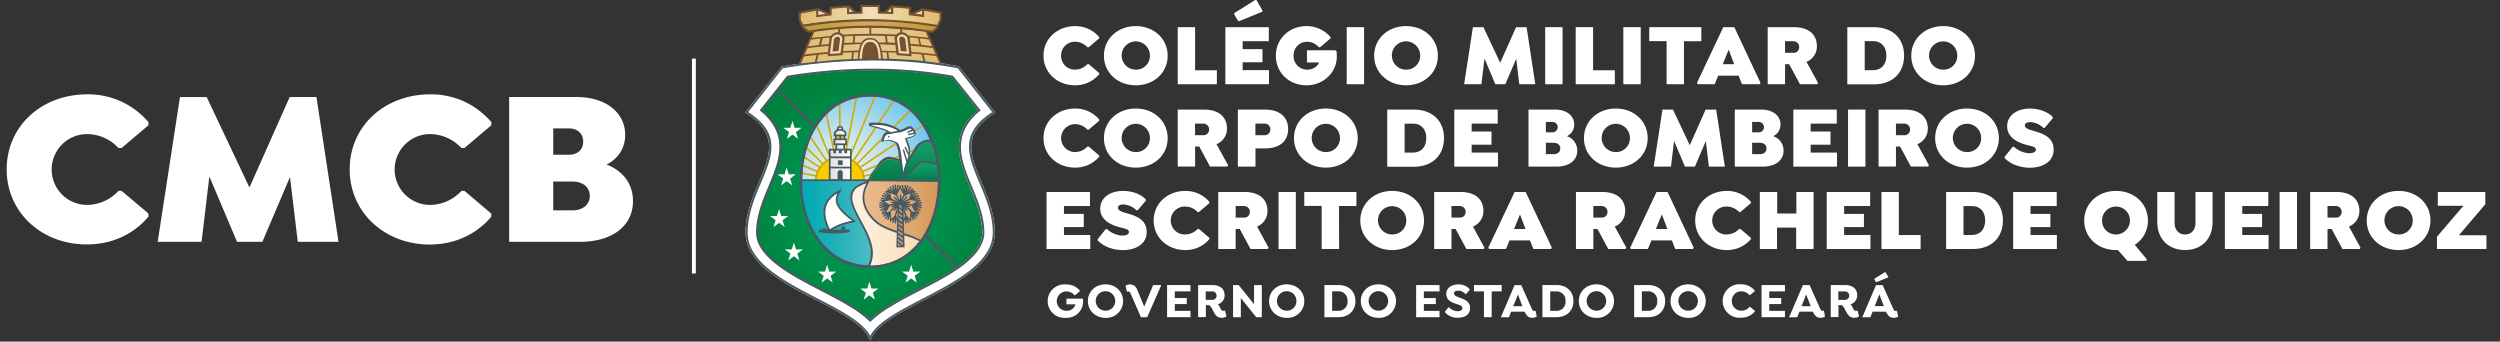 <svg id="Layer_1" data-name="Layer 1" xmlns="http://www.w3.org/2000/svg" xmlns:xlink="http://www.w3.org/1999/xlink" viewBox="0 0 1044.14 142.68"><rect x="0" y="0" width="1044.14" height="142.68" fill="#333333" stroke="none"/><defs><style>.cls-1,.cls-15,.cls-19,.cls-36,.cls-43{fill:none;}.cls-14,.cls-2{fill:#fff;}.cls-3{fill:#efddb8;}.cls-14,.cls-18,.cls-20,.cls-3,.cls-42{fill-rule:evenodd;}.cls-4{clip-path:url(#clip-path);}.cls-5{fill:url(#linear-gradient);}.cls-6{clip-path:url(#clip-path-2);}.cls-7{fill:url(#linear-gradient-2);}.cls-8{clip-path:url(#clip-path-3);}.cls-9{fill:url(#linear-gradient-3);}.cls-10{clip-path:url(#clip-path-4);}.cls-11{clip-path:url(#clip-path-5);}.cls-12{clip-path:url(#clip-path-6);}.cls-13{fill:url(#radial-gradient);}.cls-15{stroke:#fff;}.cls-15,.cls-19,.cls-36,.cls-43{stroke-miterlimit:2.61;stroke-width:0;}.cls-16{clip-path:url(#clip-path-7);}.cls-17{fill:url(#radial-gradient-2);}.cls-18{fill:#d0a80e;}.cls-19{stroke:#d0a80e;}.cls-20,.cls-35{fill:#fccc00;}.cls-21{clip-path:url(#clip-path-8);}.cls-22{clip-path:url(#clip-path-9);}.cls-23{fill:url(#linear-gradient-4);}.cls-24{clip-path:url(#clip-path-10);}.cls-25{clip-path:url(#clip-path-11);}.cls-26{fill:url(#linear-gradient-5);}.cls-27{clip-path:url(#clip-path-12);}.cls-28{clip-path:url(#clip-path-13);}.cls-29{fill:url(#linear-gradient-6);}.cls-30{clip-path:url(#clip-path-14);}.cls-31{clip-path:url(#clip-path-15);}.cls-32{fill:url(#linear-gradient-7);}.cls-33{clip-path:url(#clip-path-16);}.cls-34{fill:url(#linear-gradient-8);}.cls-36{stroke:#fccc00;}.cls-37{clip-path:url(#clip-path-18);}.cls-38{clip-path:url(#clip-path-19);}.cls-39{clip-path:url(#clip-path-20);}.cls-40{clip-path:url(#clip-path-21);}.cls-41{clip-path:url(#clip-path-22);}.cls-42{fill:#b49877;}.cls-43{stroke:#b49877;}.cls-44{fill:url(#linear-gradient-9);}.cls-45{fill:url(#linear-gradient-10);}.cls-46{fill:#775130;}.cls-47{fill:#495961;}</style><clipPath id="clip-path"><path class="cls-1" d="M392.42,5.11l-1.08-.22c-1.83-.36-3.72-.74-5.52-1a.41.41,0,0,0-.29.08.33.33,0,0,0-.13.26l-.06,1.43,0,.86c-1.49-.2-2.9-.35-4.39-.51l-1.19-.12V3.44a.36.36,0,0,0-.32-.36c-2.13-.2-4.31-.38-6.48-.51a.32.32,0,0,0-.27.09.37.37,0,0,0-.12.26V5.31c-1.88-.08-3.8-.13-5.74-.17V2.71a.36.36,0,0,0-.36-.36h-2.68l-3.79,0a.36.36,0,0,0-.35.36V5.16c-1.88,0-3.81.1-5.75.19V3a.36.36,0,0,0-.11-.26.33.33,0,0,0-.27-.09c-2.12.13-4.3.31-6.48.52a.36.36,0,0,0-.32.35V5.9c-2,.21-3.63.41-5.47.67V4.13a.34.34,0,0,0-.13-.27.39.39,0,0,0-.29-.09c-1.38.23-2.87.54-4.31.84l-2.44.5a.34.34,0,0,0-.29.34V8.1a.32.32,0,0,0,0,.16c.35.68.7,1.36,1.06,2a.37.37,0,0,0,.28.18.3.3,0,0,0,.16,0A174.38,174.38,0,0,1,362.41,8.2c9.15,0,18.12,1.08,28.78,2.74h.06a.37.37,0,0,0,.36-.35v-.33l.86-1.63.2-.38a.29.29,0,0,0,0-.16V5.45A.34.34,0,0,0,392.42,5.11Z"/></clipPath><linearGradient id="linear-gradient" x1="331.94" y1="6.27" x2="395.6" y2="6.27" gradientUnits="userSpaceOnUse"><stop offset="0" stop-color="#deb968"/><stop offset="0.51" stop-color="#f2dfb9"/><stop offset="0.6" stop-color="#eed8a9"/><stop offset="1" stop-color="#deb965"/></linearGradient><clipPath id="clip-path-2"><path class="cls-1" d="M335,10.85A182.81,182.81,0,0,1,364.24,8.4a144.73,144.73,0,0,1,27.28,2.45l-.5.84-1.75,1.64A196.7,196.7,0,0,0,363,11.14a178,178,0,0,0-25.47,2.19Z"/></clipPath><linearGradient id="linear-gradient-2" x1="334.7" y1="10.73" x2="391.94" y2="10.73" gradientUnits="userSpaceOnUse"><stop offset="0" stop-color="#c09b38"/><stop offset="0.51" stop-color="#cfad5e"/><stop offset="1" stop-color="#c09a36"/></linearGradient><clipPath id="clip-path-3"><path class="cls-1" d="M333.85,27.18s14.66-1.71,30.43-2.06a147.25,147.25,0,0,1,28.93,2.17c0,.08-6.17-14.17-6.17-14.17s-10.41-1.33-22.89-1.64a142.29,142.29,0,0,0-24.44,1.74Z"/></clipPath><linearGradient id="linear-gradient-3" x1="333.52" y1="19.36" x2="393.76" y2="19.36" gradientUnits="userSpaceOnUse"><stop offset="0" stop-color="#e1bd6e"/><stop offset="0.51" stop-color="#e5c88d"/><stop offset="1" stop-color="#e1bd6e"/></linearGradient><clipPath id="clip-path-4"><path class="cls-1" d="M364.42,25a228.35,228.35,0,0,0-37.84,3.28L312.12,46.69c22,14-.22,29.48-.22,50.52s44,29.28,51.38,43.3c7.34-14,51.39-22.26,51.39-43.3s-22.25-36.49-.23-50.52L400,28.32A189.75,189.75,0,0,0,364.43,25Z"/></clipPath><clipPath id="clip-path-5"><path class="cls-1" d="M329,32.31,318.16,45.86c4.12,3.42,7.18,7.72,7.81,13.31.75,6.65-2.2,13.34-4.7,19.37s-5,12.12-5,18.67a10.38,10.38,0,0,0,.48,3.13c2.47,8,15,14.59,21.92,18.29,5.52,2.93,11.21,5.69,16.54,8.93a48.13,48.13,0,0,1,8.21,5.84,45.47,45.47,0,0,1,7.88-5.84c5.32-3.24,11-6,16.53-8.93,7.45-3.95,22.4-11.63,22.4-21.42,0-6.55-2.49-12.71-5-18.67s-5.38-12.71-4.63-19.36c.63-5.59,3.7-9.75,7.82-13.17L397.55,32.27a186.62,186.62,0,0,0-33.13-2.9A223.25,223.25,0,0,0,329,32.31"/></clipPath><clipPath id="clip-path-6"><rect class="cls-1" x="314.03" y="27.2" width="99.49" height="108.62"/></clipPath><radialGradient id="radial-gradient" cx="345.33" cy="82.61" r="52.81" gradientTransform="translate(13.7) scale(1.01 1)" gradientUnits="userSpaceOnUse"><stop offset="0" stop-color="#009e5d"/><stop offset="0.39" stop-color="#009654"/><stop offset="1" stop-color="#00813d"/></radialGradient><clipPath id="clip-path-7"><path class="cls-1" d="M334.88,77h56.77c.47-18.13-9-36.75-28.38-36.75S334.41,58.85,334.88,77"/></clipPath><radialGradient id="radial-gradient-2" cx="335.42" cy="71.43" r="38.11" gradientTransform="translate(13.7) scale(1.01 1)" gradientUnits="userSpaceOnUse"><stop offset="0" stop-color="#e8f2e5"/><stop offset="0.15" stop-color="#dfefe6"/><stop offset="0.39" stop-color="#c6e6e8"/><stop offset="0.69" stop-color="#9ed7eb"/><stop offset="1" stop-color="#6ec6ef"/></radialGradient><clipPath id="clip-path-8"><path class="cls-1" d="M334.86,75.79c0,1.35.07,2.7.18,4,6.57.22,15-.17,15.25,1.07,0,.17.38.09.68,0s.58-.18.42,0c-3,3.33.71,9.09,4.52,12,11.83,9.18,7.51,14.33-2.07,16.41a26.61,26.61,0,0,0,9.43,1.66c10.92,0,18.68-5.86,23.3-14.2-7.09-2.81-19.08-4.27-21.86-10.57-.92-2.07,4.74-6,5.62-7.68,1.7-3.27-9.39-2.57-9.09-2.8l-26.18-.14c.08,0,0,.06-.2.17"/></clipPath><clipPath id="clip-path-9"><rect class="cls-1" x="332.24" y="73.9" width="56.85" height="39.42"/></clipPath><linearGradient id="linear-gradient-4" x1="332.64" y1="97.18" x2="388.15" y2="97.18" gradientUnits="userSpaceOnUse"><stop offset="0" stop-color="#fff"/><stop offset="0.19" stop-color="#fffbf6"/><stop offset="0.51" stop-color="#feefdd"/><stop offset="0.91" stop-color="#fcddb5"/><stop offset="1" stop-color="#fcd8ab"/></linearGradient><clipPath id="clip-path-10"><path class="cls-1" d="M334.86,75.43c-1.47,7.78,1.91,19.85,9,27.39,5.79,6.18,14,8.84,17.35,8.36.67-.1,1.25.2,1.46-.2,7.28-13.72-19.28-29.08-.41-35.18,3.46-1.12-19.32-.18-27.37-.18"/></clipPath><clipPath id="clip-path-11"><rect class="cls-1" x="332.18" y="73.98" width="39.37" height="39.42"/></clipPath><linearGradient id="linear-gradient-5" x1="333.93" y1="93.12" x2="371.28" y2="93.12" gradientUnits="userSpaceOnUse"><stop offset="0" stop-color="#00aab3"/><stop offset="0.16" stop-color="#09acb5"/><stop offset="0.43" stop-color="#22b1ba"/><stop offset="0.77" stop-color="#4abac2"/><stop offset="1" stop-color="#69c1c8"/></linearGradient><clipPath id="clip-path-12"><path class="cls-1" d="M388.23,59.22c-6.71.07-5.89,8-10.52,8.53-1.1.12-4-.94-5.93-1.25-2.6-.41-7.71,5.83-8.82,9.1h28.71a46.47,46.47,0,0,0-2.92-16.34,2.7,2.7,0,0,0-.49,0Z"/></clipPath><clipPath id="clip-path-13"><path class="cls-1" d="M388.23,59.22c-6.71.07-6.1,7.91-10.73,8.39-1.1.12-3.82-.8-5.72-1.11-2.6-.41-7.71,5.83-8.82,9.1h28.71a46.47,46.47,0,0,0-2.92-16.34,2.7,2.7,0,0,0-.49,0Z"/></clipPath><linearGradient id="linear-gradient-6" x1="377.49" y1="58.13" x2="377.49" y2="75.49" gradientUnits="userSpaceOnUse"><stop offset="0" stop-color="#139e6c"/><stop offset="0.34" stop-color="#0f9663"/><stop offset="0.9" stop-color="#037f4a"/><stop offset="1" stop-color="#007a45"/></linearGradient><clipPath id="clip-path-14"><path class="cls-1" d="M365,91.41c4.66,4.87,13.21,5.51,19.48,8.76,4.78-6.58,7.18-15.38,7.23-24.22l-28.57-.33c-2.61,4-4,9.65,1.86,15.79"/></clipPath><clipPath id="clip-path-15"><rect class="cls-1" x="356.74" y="74.67" width="39.08" height="28.03"/></clipPath><linearGradient id="linear-gradient-7" x1="358.44" y1="89.66" x2="392.28" y2="89.66" gradientUnits="userSpaceOnUse"><stop offset="0" stop-color="#ecbc8f"/><stop offset="0.26" stop-color="#e8b686"/><stop offset="0.7" stop-color="#dea56d"/><stop offset="1" stop-color="#d59758"/></linearGradient><clipPath id="clip-path-16"><path class="cls-1" d="M376.54,75h15.12a49.51,49.51,0,0,0-.48-6.22c-1.46-.19-3.7-.74-5.27-.92a1.51,1.51,0,0,0-.3,0c-2.58,0-4.16,4.12-9.07,7.16"/></clipPath><linearGradient id="linear-gradient-8" x1="385.57" y1="67.87" x2="385.57" y2="75.64" xlink:href="#linear-gradient-6"/><clipPath id="clip-path-18"><path class="cls-1" d="M350.09,53.73a.59.59,0,0,0,.59.58.58.58,0,1,0,0-1.16.59.59,0,0,0-.59.58"/></clipPath><clipPath id="clip-path-19"><polygon class="cls-1" points="349.51 59.94 349.03 67.91 352.45 67.91 351.95 59.94 349.51 59.94"/></clipPath><clipPath id="clip-path-20"><rect class="cls-1" x="348.62" y="58.47" width="4.18" height="1.37"/></clipPath><clipPath id="clip-path-21"><polygon class="cls-1" points="353.62 62.8 353.62 63.94 352.47 63.94 352.47 62.8 351.31 62.8 351.31 63.94 350.16 63.94 350.16 62.8 349 62.8 349 63.94 347.84 63.94 347.84 62.8 346.69 62.8 346.69 74.81 354.77 74.81 354.77 63.94 354.77 62.8 353.62 62.8"/></clipPath><clipPath id="clip-path-22"><path class="cls-1" d="M348.76,55.91v.19h3.89v-.19c0-.79-.88-1.44-1.94-1.44s-1.95.65-1.95,1.44"/></clipPath><linearGradient id="linear-gradient-9" x1="346.65" y1="68.78" x2="355.06" y2="68.78" gradientUnits="userSpaceOnUse"><stop offset="0" stop-color="#e3e1e1"/><stop offset="0.41" stop-color="#ebeaea"/><stop offset="1" stop-color="#fdfeff"/></linearGradient><linearGradient id="linear-gradient-10" x1="348.8" y1="57.65" x2="353.09" y2="57.65" xlink:href="#linear-gradient-9"/></defs><path class="cls-2" d="M452.36,125.93a6.76,6.76,0,0,1-7,6.79,7,7,0,1,1,0-13.91,7.15,7.15,0,0,1,5.65,2.58v.22l-2,1.7h-.23a4.39,4.39,0,0,0-3.4-1.59,4,4,0,0,0,.06,8.09,3.65,3.65,0,0,0,3.73-2.71h-3.77v-2.37h6.73l.22.21A8.54,8.54,0,0,1,452.36,125.93Z"/><path class="cls-2" d="M454.36,125.76c0-4,3.16-7,7.35-7s7.35,3,7.35,7a7,7,0,0,1-7.35,7C457.52,132.72,454.36,129.75,454.36,125.76Zm11.42,0a4.07,4.07,0,1,0-4.07,4A4,4,0,0,0,465.78,125.76Z"/><path class="cls-2" d="M484.94,119.26l-5.8,13.21h-2.62l-4.19-9.58c-.33-.76-.54-1-.81-1.13a.86.86,0,0,0-.66.06l-.2-.1-.56-2.19.08-.23a2.8,2.8,0,0,1,1.74-.49c1.63,0,2.49.82,3.15,2.39l2.81,6.87,3.74-9h3.2Z"/><path class="cls-2" d="M490.66,121.7v2.78h5V127h-5v2.83h6.55v2.64h-9.77V119.05h9.77v2.65Z"/><path class="cls-2" d="M512.22,132l-.1.22a3.21,3.21,0,0,1-1.82.5c-2,0-2.74-1.18-3.61-2.85-.43-.85-1.18-2.44-2-2.44h-1.06v5h-3.22V119.05h5.84c3.41,0,5.21,1.63,5.21,4.28a3.81,3.81,0,0,1-2.79,3.75,4.26,4.26,0,0,1,.78,1.16c.4.85.77,1.61,1.47,1.61a1.43,1.43,0,0,0,.54-.14l.2.1Zm-6-6.77a1.72,1.72,0,0,0,1.89-1.74,1.74,1.74,0,0,0-1.89-1.79h-2.65v3.53Z"/><path class="cls-2" d="M527,119.05v13.42h-2.34l-6.42-8v8H515V119.05h2.32l6.44,8v-8Z"/><path class="cls-2" d="M530.05,125.76c0-4,3.15-7,7.35-7s7.35,3,7.35,7a7,7,0,0,1-7.35,7C533.2,132.72,530.05,129.75,530.05,125.76Zm11.41,0a4.07,4.07,0,1,0-4.06,4A3.95,3.95,0,0,0,541.46,125.76Z"/><path class="cls-2" d="M566.1,125.74c0,4-2.75,6.73-7.06,6.73h-5.89V119.05H559C563.35,119.05,566.1,121.74,566.1,125.74Zm-3.3,0a3.71,3.71,0,0,0-3.89-4.06h-2.54v8.13h2.54A3.72,3.72,0,0,0,562.8,125.76Z"/><path class="cls-2" d="M568.35,125.76c0-4,3.16-7,7.35-7s7.35,3,7.35,7a7,7,0,0,1-7.35,7C571.51,132.72,568.35,129.75,568.35,125.76Zm11.42,0a4.07,4.07,0,1,0-4.07,4A4,4,0,0,0,579.77,125.76Z"/><path class="cls-2" d="M594.68,121.7v2.78h5V127h-5v2.83h6.55v2.64h-9.77V119.05h9.77v2.65Z"/><path class="cls-2" d="M603.5,130.41v-.29l1.49-1.78h.22a5.08,5.08,0,0,0,3.57,1.65c1.18,0,2-.53,2-1.32,0-1-1.24-1.28-2.73-1.79-1.82-.62-4-1.51-4-4.09s2.25-4,5-4a6,6,0,0,1,4.77,2v.31l-1.49,1.67H612a4,4,0,0,0-3-1.38c-1,0-1.75.43-1.75,1.19s1,1.22,2,1.61c2.19.77,4.75,1.59,4.75,4.44s-2.29,4.07-5.18,4.07A6.72,6.72,0,0,1,603.5,130.41Z"/><path class="cls-2" d="M623,121.7v10.77h-3.22V121.7h-4.17v-2.65h11.58v2.65Z"/><path class="cls-2" d="M641.82,132.06l-.12.23a3.44,3.44,0,0,1-1.76.43,2.81,2.81,0,0,1-1.79-.56,5.49,5.49,0,0,1-1.41-2h-5.59l-.93,2.35h-3.39l5.74-13.42h2.79l4.29,9.62c.42.93.69,1.18,1.06,1.18a.91.91,0,0,0,.45-.14l.19.1ZM632,127.89h3.82L634,123Z"/><path class="cls-2" d="M657.15,125.74c0,4-2.75,6.73-7.07,6.73H644.2V119.05h5.88C654.4,119.05,657.15,121.74,657.15,125.74Zm-3.31,0A3.71,3.71,0,0,0,650,121.7h-2.54v8.13H650A3.72,3.72,0,0,0,653.84,125.76Z"/><path class="cls-2" d="M659.4,125.76c0-4,3.16-7,7.35-7s7.35,3,7.35,7a7,7,0,0,1-7.35,7C662.56,132.72,659.4,129.75,659.4,125.76Zm11.42,0a4.07,4.07,0,1,0-4.07,4A4,4,0,0,0,670.82,125.76Z"/><path class="cls-2" d="M695.45,125.74c0,4-2.74,6.73-7.06,6.73h-5.88V119.05h5.88C692.71,119.05,695.45,121.74,695.45,125.74Zm-3.3,0a3.71,3.71,0,0,0-3.88-4.06h-2.54v8.13h2.54A3.72,3.72,0,0,0,692.15,125.76Z"/><path class="cls-2" d="M697.71,125.76c0-4,3.15-7,7.35-7s7.34,3,7.34,7a7,7,0,0,1-7.34,7C700.86,132.72,697.71,129.75,697.71,125.76Zm11.41,0a4.07,4.07,0,1,0-4.06,4A3.95,3.95,0,0,0,709.12,125.76Z"/><path class="cls-2" d="M723.31,125.76a3.93,3.93,0,0,0,4,4,4.39,4.39,0,0,0,3.4-1.59h.23l2,1.65v.23a7.16,7.16,0,0,1-5.66,2.62,7,7,0,1,1,0-13.91,7.16,7.16,0,0,1,5.61,2.62v.22l-2,1.66h-.23a4.39,4.39,0,0,0-3.4-1.59A3.93,3.93,0,0,0,723.31,125.76Z"/><path class="cls-2" d="M738.94,121.7v2.78h5V127h-5v2.83h6.55v2.64h-9.77V119.05h9.77v2.65Z"/><path class="cls-2" d="M762.21,132.06l-.12.23a3.41,3.41,0,0,1-1.75.43,2.82,2.82,0,0,1-1.8-.56,5.37,5.37,0,0,1-1.4-2h-5.6l-.93,2.35h-3.39L753,119.05h2.78l4.3,9.62c.41.93.68,1.18,1.05,1.18a.87.87,0,0,0,.45-.14l.19.1Zm-9.78-4.17h3.82l-1.9-4.89Z"/><path class="cls-2" d="M776.42,132l-.1.22a3.24,3.24,0,0,1-1.82.5c-2,0-2.74-1.18-3.61-2.85-.44-.85-1.18-2.44-2-2.44h-1.05v5h-3.22V119.05h5.84c3.41,0,5.21,1.63,5.21,4.28a3.81,3.81,0,0,1-2.79,3.75,4.26,4.26,0,0,1,.78,1.16c.4.85.77,1.61,1.47,1.61a1.43,1.43,0,0,0,.54-.14l.2.1Zm-6-6.77a1.72,1.72,0,0,0,1.9-1.74,1.75,1.75,0,0,0-1.9-1.79h-2.64v3.53Z"/><path class="cls-2" d="M792.78,132.06l-.13.23a3.41,3.41,0,0,1-1.75.43,2.86,2.86,0,0,1-1.8-.56,5.48,5.48,0,0,1-1.4-2h-5.6l-.93,2.35h-3.38l5.74-13.42h2.78l4.3,9.62c.41.93.68,1.18,1,1.18a1,1,0,0,0,.46-.14l.18.1Zm-9.25-14.21-.7-1.19v-.23l4.41-2.77h.23l1.2,1.94v.23l-4.92,2Zm-.54,10h3.82l-1.9-4.89Z"/><path class="cls-2" d="M405.77,59.82c.63-5.56,4.56-9.38,9.12-12.28l.8-.51L400.5,27.73l-.32-.06c-1.82-.35-3.64-.66-5.46-1-5.54-.75-9.47-1.24-12.9-1.58L379,24.91h-.09l-.85-.06-.23,0h-.22c-2.1-.14-4.2-.25-6.3-.31h0l-.76,0h-.63c-7.68-.17-14.47.09-19.3.39h0c-1.67.1-12.5,1.18-14.51,1.42l-.33,0c-2.46.34-7.51,1.12-9.36,1.41L311.21,47l.8.51c4.55,2.9,8.49,6.72,9.11,12.28s-2.33,11.8-4.39,16.77c-2.76,6.66-5.34,13.24-5.34,20.55a15.75,15.75,0,0,0,.7,4.63c1.51,4.87,5.27,8.79,9.23,11.91A100.54,100.54,0,0,0,336.47,123c5.39,2.86,11,5.57,16.19,8.74,3.47,2.12,8.09,5.24,10,8.9l.78,1.49.78-1.49c1.91-3.66,6.54-6.78,10-8.9,5.21-3.17,10.79-5.88,16.19-8.74a100.54,100.54,0,0,0,15.15-9.36c4-3.12,7.72-7,9.23-11.91a15.75,15.75,0,0,0,.7-4.63c0-7.31-2.58-13.89-5.34-20.55C408.1,71.62,405.16,65.28,405.77,59.82Z"/><polygon class="cls-3" points="382.05 5.73 385.11 6.2 385.14 4.35 382.05 5.73"/><polygon class="cls-3" points="354.64 3.27 354.61 5.06 356.4 4.94 354.64 3.27"/><polygon class="cls-3" points="370.46 4.92 372.25 5.04 372.22 3.24 370.46 4.92"/><g class="cls-4"><rect class="cls-5" x="331.94" y="0.05" width="63.66" height="12.43"/></g><g class="cls-6"><rect class="cls-7" x="334.7" y="8.12" width="57.24" height="5.22"/></g><g class="cls-8"><rect class="cls-9" x="333.52" y="10.95" width="60.24" height="16.82"/></g><path class="cls-3" d="M367.45,24.84l-8.84.11a32.19,32.19,0,0,1,.56-5,6,6,0,0,1,2.19-3.16,3.73,3.73,0,0,1,3.21-.5A4.36,4.36,0,0,1,367,18.45a9.81,9.81,0,0,1,1.16,3.61,10.79,10.79,0,0,1,0,2.84Z"/><path class="cls-3" d="M376.63,13.93c-1.41.08-2.68,1-2.58,2.11s.78,6.49.78,6.49l5.68.41-1-7.33S378,13.85,376.63,13.93Z"/><g class="cls-11"><g class="cls-12"><rect class="cls-13" x="313.09" y="27.2" width="101.57" height="110.81"/></g></g><path class="cls-1" d="M329,32.31,318.16,45.86c4.12,3.42,7.18,7.72,7.81,13.31.75,6.65-2.2,13.34-4.7,19.37s-5,12.12-5,18.67a10.38,10.38,0,0,0,.48,3.13c2.47,8,15,14.59,21.92,18.29,5.52,2.93,11.21,5.69,16.54,8.93a47.61,47.61,0,0,1,8,5.94,47.28,47.28,0,0,1,8.05-5.94c5.32-3.24,11-6,16.53-8.93,7.45-3.95,22.4-11.63,22.4-21.42,0-6.55-2.49-12.71-5-18.67s-5.44-12.72-4.69-19.37c.63-5.59,3.76-9.74,7.88-13.16L397.55,32.27a186.62,186.62,0,0,0-33.13-2.9A223.25,223.25,0,0,0,329,32.31"/><polygon class="cls-14" points="330.98 50.53 330.09 53.39 327.19 53.39 329.54 55.15 328.64 58 330.98 56.23 333.32 58 332.42 55.15 334.77 53.39 331.87 53.39 330.98 50.53"/><polygon class="cls-15" points="330.98 50.53 330.09 53.39 327.19 53.39 329.54 55.15 328.64 58 330.98 56.23 333.32 58 332.42 55.15 334.77 53.39 331.87 53.39 330.98 50.53"/><polygon class="cls-14" points="328.54 69.96 327.65 72.82 324.76 72.81 327.1 74.57 326.2 77.43 328.54 75.66 330.88 77.43 329.98 74.57 332.33 72.81 329.43 72.82 328.54 69.96"/><polygon class="cls-15" points="328.54 69.96 327.65 72.82 324.76 72.81 327.1 74.57 326.2 77.43 328.54 75.66 330.88 77.43 329.98 74.57 332.33 72.81 329.43 72.82 328.54 69.96"/><polygon class="cls-14" points="325.39 87.36 324.49 90.22 321.6 90.22 323.94 91.98 323.05 94.83 325.39 93.06 327.73 94.83 326.83 91.98 329.17 90.22 326.28 90.22 325.39 87.36"/><polygon class="cls-15" points="325.39 87.36 324.49 90.22 321.6 90.22 323.94 91.98 323.05 94.83 325.39 93.06 327.73 94.83 326.83 91.98 329.17 90.22 326.28 90.22 325.39 87.36"/><polygon class="cls-14" points="363.09 117.65 362.2 120.51 359.3 120.5 361.65 122.26 360.75 125.12 363.09 123.35 365.43 125.12 364.53 122.26 366.88 120.5 363.98 120.51 363.09 117.65"/><polygon class="cls-15" points="363.09 117.65 362.2 120.51 359.3 120.5 361.65 122.26 360.75 125.12 363.09 123.35 365.43 125.12 364.53 122.26 366.88 120.5 363.98 120.51 363.09 117.65"/><polygon class="cls-14" points="380.56 110.59 379.67 113.45 376.77 113.44 379.12 115.2 378.22 118.05 380.56 116.28 382.9 118.05 382 115.2 384.35 113.44 381.45 113.45 380.56 110.59"/><polygon class="cls-15" points="380.56 110.59 379.67 113.45 376.77 113.44 379.12 115.2 378.22 118.05 380.56 116.28 382.9 118.05 382 115.2 384.35 113.44 381.45 113.45 380.56 110.59"/><polygon class="cls-14" points="345.46 110.59 346.35 113.45 349.24 113.44 346.9 115.2 347.8 118.05 345.46 116.28 343.12 118.05 344.02 115.2 341.67 113.44 344.56 113.45 345.46 110.59"/><polygon class="cls-15" points="345.46 110.59 346.35 113.45 349.24 113.44 346.9 115.2 347.8 118.05 345.46 116.28 343.12 118.05 344.02 115.2 341.67 113.44 344.56 113.45 345.46 110.59"/><polygon class="cls-14" points="331.57 101.31 332.46 104.17 335.35 104.16 333.01 105.92 333.91 108.78 331.57 107.01 329.23 108.78 330.13 105.92 327.78 104.16 330.68 104.17 331.57 101.31"/><polygon class="cls-15" points="331.57 101.31 332.46 104.17 335.35 104.16 333.01 105.92 333.91 108.78 331.57 107.01 329.23 108.78 330.13 105.92 327.78 104.16 330.68 104.17 331.57 101.31"/><g class="cls-16"><rect class="cls-17" x="310.07" y="39.13" width="87.53" height="64.59"/></g><path class="cls-18" d="M334.87,75.09h16v.68h-16v-.15h0c0-.18,0-.35,0-.53"/><path class="cls-19" d="M334.87,75.09h16v.68h-16v-.15h0C334.86,75.44,334.87,75.27,334.87,75.09Z"/><path class="cls-18" d="M335,72l15.91,3.11-.13.67L335,72.68c0-.23,0-.46.05-.68"/><path class="cls-19" d="M335,72l15.91,3.11-.13.67L335,72.68C335,72.45,335,72.22,335,72Z"/><path class="cls-18" d="M335.36,68.77,351,75.14l-.26.63-15.47-6.3c0-.23.06-.46.1-.7"/><path class="cls-19" d="M335.36,68.77,351,75.14l-.26.63-15.47-6.3C335.29,69.24,335.32,69,335.36,68.77Z"/><path class="cls-18" d="M336,65.29l15.06,9.9-.38.56L335.83,66c.05-.24.1-.48.16-.72"/><path class="cls-19" d="M336,65.29l15.06,9.9-.38.56L335.83,66C335.88,65.77,335.93,65.53,336,65.29Z"/><path class="cls-18" d="M337,61.41l14.08,13.84-.49.47L336.8,62.15l.23-.74"/><path class="cls-19" d="M337,61.41l14.08,13.84-.49.47L336.8,62.15Z"/><path class="cls-18" d="M338.71,57l12.44,18.27-.57.38-12.2-17.91.33-.74"/><path class="cls-19" d="M338.71,57l12.44,18.27-.57.38-12.2-17.91Z"/><path class="cls-18" d="M341.37,52.21l9.81,23.17-.64.26-9.62-22.73c.14-.23.29-.47.45-.7"/><path class="cls-19" d="M341.37,52.21l9.81,23.17-.64.26-9.62-22.73C341.06,52.68,341.21,52.44,341.37,52.21Z"/><path class="cls-18" d="M345.41,47.31l5.78,28.15-.67.13-5.69-27.7c.19-.2.38-.39.58-.58"/><path class="cls-19" d="M345.41,47.31l5.78,28.15-.67.13-5.69-27.7C345,47.69,345.21,47.5,345.41,47.31Z"/><path class="cls-18" d="M351.06,43.17l.13,32.37h-.69l-.12-32,.68-.38"/><path class="cls-19" d="M351.06,43.17l.13,32.37h-.69l-.12-32Z"/><path class="cls-18" d="M358.05,40.71l-6.88,34.9-.68-.13,6.83-34.62.73-.15"/><path class="cls-19" d="M358.05,40.71l-6.88,34.9-.68-.13,6.83-34.62Z"/><path class="cls-18" d="M365.78,40.34,351.14,75.68l-.64-.25,14.56-35.14.72.05"/><path class="cls-19" d="M365.78,40.34,351.14,75.68l-.64-.25,14.56-35.14Z"/><path class="cls-18" d="M373.53,42.24,351.09,75.75l-.57-.38L372.89,42l.64.26"/><path class="cls-19" d="M373.53,42.24,351.09,75.75l-.57-.38L372.89,42Z"/><path class="cls-18" d="M380.33,46.57,351,75.8l-.49-.48,29.26-29.19c.18.14.35.29.52.44"/><path class="cls-19" d="M380.33,46.57,351,75.8l-.49-.48,29.26-29.19C380,46.27,380.16,46.42,380.33,46.57Z"/><path class="cls-18" d="M385.52,52.76,351,75.84l-.39-.56,34.57-23.09c.13.19.25.38.37.57"/><path class="cls-19" d="M385.52,52.76,351,75.84l-.39-.56,34.57-23.09C385.28,52.38,385.4,52.57,385.52,52.76Z"/><path class="cls-18" d="M389,60,350.89,75.87l-.26-.63,38.16-15.88c.08.21.16.42.23.63"/><path class="cls-19" d="M389,60,350.89,75.87l-.26-.63,38.16-15.88C388.87,59.57,389,59.78,389,60Z"/><path class="cls-18" d="M391,67.7l-40.19,8.18-.14-.66L390.9,67c0,.22.08.44.11.67"/><path class="cls-19" d="M391,67.7l-40.19,8.18-.14-.66L390.9,67C390.94,67.25,391,67.47,391,67.7Z"/><path class="cls-18" d="M391.67,75.57l-40.93.31V75.2l40.93-.31c0,.22,0,.45,0,.68"/><path class="cls-19" d="M391.67,75.57l-40.93.31V75.2l40.93-.31C391.67,75.11,391.67,75.34,391.67,75.57Z"/><path class="cls-18" d="M350.84,65.25a10.4,10.4,0,0,1,10.49,10.3h-21a10.39,10.39,0,0,1,10.48-10.3"/><path class="cls-20" d="M350.84,66.14a9.41,9.41,0,0,1,9.63,9.19H341.22a9.41,9.41,0,0,1,9.62-9.19"/><g class="cls-21"><g class="cls-22"><rect class="cls-23" x="332.64" y="74.08" width="55.51" height="46.21"/></g></g><g class="cls-24"><g class="cls-25"><rect class="cls-26" x="333.93" y="75.01" width="37.36" height="36.22"/></g><path class="cls-1" d="M362.64,111.34h0a25.91,25.91,0,0,1-21.16-11.49c-4.51-6.44-7-15-7-24.23a.36.36,0,0,1,.36-.36H362.2a.37.37,0,0,1,.36.3.37.37,0,0,1-.25.4c-3.49,1.07-5.58,2.52-6.39,4.45-1.33,3.18,1,7.46,3.44,12,3.18,5.88,6.79,12.55,3.6,18.73A.37.37,0,0,1,362.64,111.34ZM335.23,76c.09,16.32,8.6,34,27.19,34.64,2.83-5.8-.64-12.21-3.7-17.88-2.54-4.68-4.93-9.11-3.47-12.6.72-1.73,2.33-3.1,4.89-4.17H335.23Z"/></g><g class="cls-28"><rect class="cls-29" x="362.26" y="58.13" width="30.47" height="17.36"/></g><path class="cls-14" d="M346.59,95.86c-3.77-7.68-1.84-12.43,3.42-15.36-2.39,4.23,1.09,7.79,6.14,11.73a25.38,25.38,0,0,0-9.42,3.55Z"/><g class="cls-30"><g class="cls-31"><rect class="cls-32" x="358.44" y="75.01" width="33.84" height="29.28"/></g></g><g class="cls-33"><rect class="cls-34" x="376.13" y="67.87" width="18.89" height="7.78"/></g><rect class="cls-35" x="348.8" y="56.48" width="3.81" height="1.99"/><rect class="cls-36" x="348.8" y="56.48" width="3.81" height="1.99"/><path class="cls-14" d="M364.52,52.16a20.12,20.12,0,0,1,7.26.86c1.8.65,2.5.63,4.15,2.18l-2.52,1.58c-2.53-2.81-5.7-3.3-9-4.24-1.37-.39-1.31-.36.08-.38"/><path class="cls-14" d="M374.82,55.19c2,.14,4.37-1.4,5.34-1.58.33-.07.94.53.65.8a14.19,14.19,0,0,1-1.6.75,11.25,11.25,0,0,1,1.79-.77c.49.07.8.88.58,1,0,0-1.58.43-2.05.64a10.38,10.38,0,0,1,2.05-.64c.26,0,.56.82.19,1.06-1.11.71-2.58.74-3.75,1.25.44,1.76,1.6,3.77,1.54,5.59-.09,2.84-1.65,5.49-2.13,8.15-.19,1-.06,1.31-.27.1-.63-3.46-.86-9.61-2.49-11.89a8.41,8.41,0,0,0-2-1.06,7.52,7.52,0,0,0-1.9-.25c-.45.12-1.52.36-2,.48.14-.83.79-3.16,2.36-3Z"/><path class="cls-42" d="M375.57,85.45l-.06.92,1.22.89,0-1.05-1.09-.81Zm-.55,16.2,0,.9.1.08h1.25Zm.06-1.81,0,.92,2.13,1.58,0-1Zm.06-1.81,0,.94,2,1.5,0-1Zm.06-1.81,0,.93,1.92,1.45v-1Zm.07-1.8,0,1L377,96.69l0-1Zm.06-1.81-.05,1L377,94.81l0-1Zm.06-1.81-.06,1,1.57,1.13,0-1Zm.06-1.81-.06,1L376.84,91l0-1Zm.06-1.81-.06,1,1.35,1-.05-1.05Z"/><path class="cls-43" d="M374.92,101.75l0,.91.1.07h1.24Zm.06-1.81,0,.91,2.13,1.58,0-.94Zm.06-1.8,0,.9,2,1.5,0-.94Z"/><polygon class="cls-44" points="355.06 75.09 346.65 75.09 346.65 62.47 355.04 62.47 355.06 75.09"/><path class="cls-45" d="M352.46,62.27l-3.58-.05L349,60.4l-.19-.24,0-5.16a6.12,6.12,0,0,0,.81-.85c.39-.49.66-1.13,1.17-1.13.74,0,.53.59.86,1.07a13.82,13.82,0,0,0,1.24,1.41l.08,2.93.09,1.8-.75.16Z"/><rect class="cls-35" x="349.03" y="56.57" width="3.42" height="1.59"/><path class="cls-3" d="M349.77,13.9c1.41.08,2.68,1,2.58,2.12s-.77,6.48-.77,6.48l-5.68.41,1-7.33S348.36,13.82,349.77,13.9Z"/><path class="cls-46" d="M348.33,16.27c-.18,1.95-.44,3.28-.62,5.23,1-.08,1.71-.09,2.49-.16.24-1.92.44-3.34.68-5.26C350.38,15,349.09,15.11,348.33,16.27Z"/><path class="cls-46" d="M378.69,21.5c-.18-1.95-.43-3.28-.61-5.23-.77-1.16-2.06-1.32-2.55-.19.24,1.92.43,3.34.68,5.26C377,21.41,377.69,21.42,378.69,21.5Z"/><path class="cls-46" d="M367,24.67l-.05-.71h0c-.21-2.49-.4-6.48-3.53-6.48s-3.22,4.13-3.41,6.58h0l0,.59Z"/><path class="cls-46" d="M363.44,16.51c4.06,0,4.17,4.86,4.49,7.9a.8.8,0,0,0,0,.15l0,.09h.79l0-.23h0c-.07-.81-.15-1.7-.27-2.6l1.87.05.25,2.59h0l.06.19h.72l0-.16h0L371,21.88l3.36.13.13,1,1.5.14c.84.08,1.68.1,2.51.17l2.24.18-.1-1.15c1.44.11,2.88.23,4.32.38l.7,2.73.09.42.73,0-.11-.7-.62-2.4,5.27.63,1.14,2.61h0l.11.25h0l.08.2.9.13v-.18h0l-5.73-13,2,.31,2.12-1.8,1.53-3.23a17.77,17.77,0,0,0,.1-3.77c-1.18-.24-7.72-1.56-8.23-1.49l-4.65,2.09V2.85L372.2,2.2v0l-2.83,2.65-1.82,0V2.05h-8.23V4.85l-1.79.05-2.86-2.67-8.23.66V5.54L341.8,3.48c-.54-.07-7,1.22-8.23,1.45a17.82,17.82,0,0,0,.09,3.77c1.91,3.9.53,2.47,3.92,5l1.59-.25L333.56,26.6c0,.1,0,.07,0,.07v.18l.85-.11.11-.19h0l1.3-3h0l5.25-.62-.72,2.82,0,.09-.05.55h.69l.34-1.33.56-2.21c1.3-.13,2.6-.25,3.9-.35l-.1,1,2.24-.18c.84-.07,1.67-.09,2.51-.17l1.5-.14.13-1c1.26-.07,2.53-.12,3.8-.16l-.2,2.05-.08,1h.74l0-.32v-.09h0l.25-2.63,1.93-.06.11-.73-6.51.27c.12-.88.23-1.76.35-2.64l7-.32a18.33,18.33,0,0,0-1.17,5.67h0l-.07.7h.75l0-.36h0C359.27,21.46,359.47,16.51,363.44,16.51Zm10.92-2.06q-5.24-.3-10.49-.31V11.58c4,0,8,.18,12,.5l.23,1.41-.29.06A2.92,2.92,0,0,0,374.36,14.45Zm-.71,1.86.21,1.57c-1.06-.05-2.12-.1-3.18-.13L370.44,15q1.72.06,3.45.15l-.09.19-.21.46Zm5,6.12c-.83-.07-1.67-.09-2.49-.17l-.76-.07-.09-.73c-.22-1.76-.46-3.52-.68-5.27l0-.25.1-.23a2.14,2.14,0,0,1,1.41-1.26,2.68,2.68,0,0,1,2.8,1.31L379,16l0,.23c.16,1.75.45,3.48.61,5.24l.1,1.1ZM380,16.1l0-.46,0-.05,3.36.36.69,2.69c-1.24-.13-2.49-.24-3.73-.35C380.12,17.56,380,16.83,380,16.1Zm10.74,6.59-.13,0c-3.31-.44-6.64-.77-10-1l0-.32c-.07-.76-.17-1.53-.26-2.29,3.09.25,6.17.59,9.24,1Zm-1.5-3.41h-.13l-4.34-.54L384,16l4,.51Zm-1.55-3.52-.13,0-8.14-.86a3.77,3.77,0,0,0-2.52-1.42l-.22-1.31q5,.42,9.93,1.14ZM385.11,4.42l0,1.74c-1-.14-2-.26-2.93-.44ZM372.2,3.32V5l-1.67-.06Zm-17.53,0,1.7,1.62-1.7.07ZM341.8,4.48l3,1.33-3,.38Zm-6.28,5.85c-1.34-2.56-1.06-1.63-1.06-4.67,2.15-.41,4.29-.79,6.44-1.14V7.21q3.21-.45,6.44-.79V3.69c2.14-.21,4.29-.39,6.44-.52V5.93q3.21-.15,6.44-.22V2.93q3.21,0,6.43,0V5.7c2.15,0,4.29.1,6.44.19V3.14c2.15.13,4.29.3,6.44.51V6.37c2.15.23,4.29.5,6.44.8V4.5q3.22.52,6.45,1.16c0,3.13.29,2.05-1.1,4.71A182,182,0,0,0,362.58,8a176.42,176.42,0,0,0-27.05,2.27Zm2.3,2.43-2.15-1.58a169.56,169.56,0,0,1,55.47.06l-1.82,1.57-9.41-1.24A158.75,158.75,0,0,0,337.82,12.76Zm2.3.54c3.36-.48,6.73-.87,10.1-1.15L350,13.46A3.68,3.68,0,0,0,347,15l-7.9.83Zm-1.4,3.27h0l4-.51-.71,2.75-4.56.56Zm7.11,4.76,0,.42q-4.87.39-9.72,1l1.12-2.62h0q4.41-.6,8.84-1C346,19.88,345.9,20.61,345.83,21.33Zm.62-5.23c-.07.77-.17,1.54-.27,2.31l-3.29.31.7-2.75,2.89-.3Zm5.36.09c-.22,1.75-.45,3.51-.68,5.27l-.09.73-.75.07c-.83.08-1.67.1-2.5.17l-1.12.09.1-1.1c.16-1.76.46-3.49.62-5.24l0-.23.13-.19a2.67,2.67,0,0,1,2.8-1.31,2.1,2.1,0,0,1,1.4,1.26l.11.23Zm.27-1.69a3,3,0,0,0-1.35-.91l.26-1.5q6-.5,12.13-.51v2.56C359.44,14.16,355.76,14.27,352.08,14.5Zm4.08,3.29-3.62.17.21-1.65.06-.51-.2-.46-.06-.13c1.28-.08,2.56-.14,3.85-.19Zm.76,0,.23-2.78c4.18-.14,8.36-.16,12.54,0l.23,2.75-2.83,0a4.88,4.88,0,0,1,.42.74l6.45.26c.11.88.23,1.76.34,2.64l-6-.22,0,.31c-.45-2.87-1.53-5.63-4.9-5.63a4,4,0,0,0-3.62,1.92Z"/><rect class="cls-47" x="349.95" y="66.98" width="2" height="1.93"/><path class="cls-47" d="M354.68,97a.65.65,0,0,0,0-1.07h-1.63l0-.09v-.88a.38.38,0,0,0-.38-.37h-.9a.37.37,0,0,0-.38.37v1h-3.69a25.83,25.83,0,0,1,8.31-3l1.56-.32-1.25-1c-2.22-1.74-6.2-4.81-6.51-7.81a4.66,4.66,0,0,1,.66-2.77l1.3-2.29-2.32,1.29c-6.55,3.65-6.62,9.67-3.61,15.84h-.94v-.55h-1.27v.55h-1.43c-.37.29-.37.65,0,1.07A39.38,39.38,0,0,0,354.68,97Zm-4.83-16.27c-2.38,4.21,1,7.59,6,11.51a24.63,24.63,0,0,0-9.26,3.54C343.05,88.54,344.61,83.61,349.85,80.69Z"/><path class="cls-47" d="M371.23,56.72a.36.36,0,0,0-.05.71.36.36,0,0,0,.05-.71Z"/><path class="cls-47" d="M405.77,59.82c.63-5.56,4.56-9.38,9.12-12.28l.8-.51L400.5,27.73l-.32-.06c-1.82-.35-3.64-.66-5.46-1-5.54-.75-9.47-1.24-12.9-1.58L379,24.91h-.09l-.85-.06-.23,0h-.22c-2.1-.14-4.2-.25-6.3-.31h0l-.76,0h-.63c-7.68-.17-14.47.09-19.3.39h0c-1.67.1-12.5,1.18-14.51,1.42l-.33,0c-2.46.34-7.51,1.12-9.36,1.41L311.21,47l.8.51c4.55,2.9,8.49,6.72,9.11,12.28s-2.33,11.8-4.39,16.77c-2.76,6.66-5.34,13.24-5.34,20.55a15.75,15.75,0,0,0,.7,4.63c1.51,4.87,5.27,8.79,9.23,11.91A100.54,100.54,0,0,0,336.47,123c5.39,2.86,11,5.57,16.19,8.74,3.47,2.12,8.09,5.24,10,8.9l.78,1.49.78-1.49c1.91-3.66,6.54-6.78,10-8.9,5.21-3.17,10.79-5.88,16.19-8.74a100.54,100.54,0,0,0,15.15-9.36c4-3.12,7.72-7,9.23-11.91a15.75,15.75,0,0,0,.7-4.63c0-7.31-2.58-13.89-5.34-20.55C408.1,71.62,405.16,65.28,405.77,59.82Zm-42.32,80.46c-7.31-14-51.19-22.18-51.19-43.14s22.17-36.35.23-50.32l14.4-18.3q38.73-6.52,73.12,0l14.4,18.3c-21.94,14,.22,29.37.22,50.32S370.76,126.31,363.45,140.28Z"/><polygon class="cls-3" points="341.76 6.24 344.96 5.82 341.76 4.43 341.76 6.24"/><path class="cls-47" d="M406.08,78.2c-2.42-5.84-5.34-12.43-4.61-18.87.59-5.26,3.44-9.36,7.47-12.7l.64-.54L398,31.64l-.33-.05c-22.71-4.11-45.84-3.63-68.58,0l-.34.05L317.27,46.09l.65.54c4,3.34,6.88,7.44,7.47,12.7.73,6.44-2.19,13-4.62,18.87-2.52,6.06-5,12.27-5,18.92a11.29,11.29,0,0,0,.52,3.37c2.55,8.24,15,14.87,22.26,18.73,5.5,2.92,11.11,5.64,16.42,8.88a45.21,45.21,0,0,1,7.87,5.79l.61.59.61-.59a45.21,45.21,0,0,1,7.87-5.79c5.31-3.24,10.92-6,16.42-8.88,7.91-4.19,22.77-11.89,22.77-22.1C411.1,90.47,408.6,84.26,406.08,78.2Zm-18.17,40.26c-5.49,2.92-11.16,5.67-16.47,8.9a46.74,46.74,0,0,0-8,5.92,46.42,46.42,0,0,0-8-5.92c-5.3-3.23-11-6-16.46-8.9-6.95-3.68-19.38-10.28-21.85-18.22a10.58,10.58,0,0,1-.47-3.12c0-6.52,2.49-12.65,5-18.6s5.42-12.66,4.67-19.29c-.63-5.57-3.67-9.85-7.77-13.26l6.14-7.69,15.09,14.88c-9.57,16.13-7.28,42,7.13,53.25a26.35,26.35,0,0,0,16.57,5.53c10.46,0,18.14-5.14,23-12.69l12.8,12.62A114.42,114.42,0,0,1,387.91,118.46Zm-21.9-78,.31,0a25.21,25.21,0,0,1,6,1.34h0l.58.22.09,0h0c.2.07.41.16.64.26h0l.13.06.19.08.14.07a24.24,24.24,0,0,1,5.22,3.19l.05,0c.25.2.63.51,1,.87h0l.31.28.1.09a28.71,28.71,0,0,1,4.29,5.07h0l0,0a.61.61,0,0,1,.07.1h0c.13.21.27.43.37.57h0a2,2,0,0,0-.16-.24l.16.24h0l0,0,0,.07h0a36.54,36.54,0,0,1,2.84,5.58h-.22a6.9,6.9,0,0,0-6.17,3.65c0,.06-.37.65-.59,1a18.87,18.87,0,0,1-1.63,2.56,12.86,12.86,0,0,0,.29-1.4c0-.21.05-.42.07-.63h0c0-.28,0-.77,0-.77-.05-1.68-.87-3.2-1.38-4.78a11.91,11.91,0,0,0,3.24-1.09,1.41,1.41,0,0,0,.23-1.94,3.27,3.27,0,0,0-.12-.5c-.05-.09-.15-.26-.24-.39a1.78,1.78,0,0,0-.5-.45,1.46,1.46,0,0,0-1.5-.88,7.84,7.84,0,0,0-1.54.61,16.36,16.36,0,0,1-1.84.78l-.56.17a15.86,15.86,0,0,0-2.16-1.3h0c-.24-.12-.51-.24-.93-.42-.23-.1-.45-.19-.68-.27a17.84,17.84,0,0,0-4.77-1h0c-.54,0-1.05,0-1.81-.06-.28,0-.57,0-.86,0-.59,0-1.68-.13-1.8.69s1,1,1.53,1.14l.07,0,1.59.43h0a19.56,19.56,0,0,1,4.48,1.61,2.45,2.45,0,0,0-1.79,1.55l-.16.38a8.66,8.66,0,0,0-.4,1.42h0l-.16.92,1.14-.31c.47-.12,1-.19,1.51-.3a6,6,0,0,1,1.54.29h0c.39.14.76.3,1.13.47l.09,0a2,2,0,0,1,.77.49h0a.25.25,0,0,1,0,.07l0,0v0a14.48,14.48,0,0,1,1.12,4.38h0v.12h0c0,.16.05.42.08.69h0c0,.28.07.54.09.76l0,.37-1.14-.3-.3-.09h0l-.07,0c-.37-.1-1.13-.28-1.53-.37s-.51-.11-.77-.15a4.8,4.8,0,0,0-3.32,1.24c-.29.21-.56.44-.84.68A22.59,22.59,0,0,0,366,69.67h0c-.1.11-.19.23-.29.35-.47.57-.88,1.11-1.33,1.74-.19.27-.37.54-.55.82h0c-.23.36-.42.7-.56,1a11.62,11.62,0,0,0-.65,1.33H355.7V62.12H353l-.1-1.5h.8V57.8H353v-.9h.55V56a2.09,2.09,0,0,0-1.41-1.89l0-.28a1.3,1.3,0,0,0-.91-1.24,1.49,1.49,0,0,0-.36,0h-.32a1.3,1.3,0,0,0-1.06,1.27l0,.29A2.11,2.11,0,0,0,348.22,56v.92h.55v.9h-.68v2.82h.85l-.1,1.5h-2.68V74.89h-11c0-.17,0-.35,0-.52a4,4,0,0,1,0-.66c0-.68.07-.87.14-1.7h0c0-.13,0-.26,0-.4s0-.2,0-.31a29.37,29.37,0,0,1,.41-3.28c0-.23.07-.44.11-.65h0c.18-1,.35-1.82.52-2.56.09-.38.17-.7.25-1l0-.11c.1-.37.2-.76.35-1.29s.35-1.14.55-1.71c.14-.41.28-.81.43-1.21l0-.11a19,19,0,0,1,1-2.48l.09-.18a37.25,37.25,0,0,1,2-3.64v0A21.63,21.63,0,0,1,343,50.39l.33-.43.09-.11a19.36,19.36,0,0,1,2.36-2.56l.07-.06a25.8,25.8,0,0,1,3.77-3l.09,0a15,15,0,0,1,1.56-.92l.41-.21a24.39,24.39,0,0,1,4.55-1.76l.09,0a18.81,18.81,0,0,1,2-.45h0a27.54,27.54,0,0,1,5.15-.48h.33c.35,0,.66,0,1.09,0h.37ZM335.12,75.62h27a20.61,20.61,0,0,0-2.46.93l-.21.11c-.22.1-.43.21-.63.32s-.47.27-.68.41h0a5.78,5.78,0,0,0-3,5,9.88,9.88,0,0,0,.42,2.71v0l.09.3,0,0c.1.34.22.68.36,1,.43,1.13,1,2.23,1.5,3.31.4.78.81,1.56,1.23,2.33,1.81,3.38,3.81,6.92,4.62,10.7a12.27,12.27,0,0,1-.29,6.74h0v0c-.09.24-.18.48-.29.72s-.17.36-.26.54h0c-.7,0-1.4-.06-2.1-.13a25.12,25.12,0,0,1-10.64-3.59c-10.43-6.5-15-19.81-14.68-31.47h0ZM349.2,64V62.85h1.15V64h1.15V62.85h1.16V64h1.15V62.85H355v2.47H346.9V62.85h1.15V64Zm1.7-9.43h0c1.06,0,1.94.64,1.94,1.43v.2H349V56C349,55.19,349.84,54.55,350.9,54.55Zm-.61-.74a.58.58,0,0,1,.59-.58.59.59,0,0,1,.59.58v.06a3.53,3.53,0,0,0-.56,0,3.23,3.23,0,0,0-.61.06Zm2,3.09v.9h-.95v-.9Zm-1.75,0v.9h-1v-.9ZM353,58.53v1.36h-4.16V58.53Zm-.71,3.59h-2.68l.09-1.5h2.5Zm2.69,4v3.48H346.9V66.08Zm0,4.24v4.49h-3V72.36a1.1,1.1,0,1,0-2.16,0v2.45H346.9V70.32Zm8.44,40.54c2.45-5.16.58-10.36-1.92-15.3-1.43-2.83-3.08-5.59-4.23-8.19-.75-1.7-1.55-3.89-1.24-5.81a5,5,0,0,1,2.22-3.39,16.24,16.24,0,0,1,3.08-1.5h0l.11,0,.44-.15c-2.9,5.46-1.81,10.67,2.69,15.37,2.57,2.68,6.22,4.12,10,5.36l-.2,6h3.42v-.6l-.12-4.41a42.83,42.83,0,0,1,6.39,2.47,25.08,25.08,0,0,1-20.64,10.2h0ZM377.57,87l1.12,1.15.42-.41-1.25-1.28a7.13,7.13,0,0,1,2.35,2l.05.18,0,.2L380,91.42l-1.3-1.35-.14-.1-.06-.21A14.57,14.57,0,0,0,377.57,87Zm.41,3.16-.54,1.24c0-1.14-.07-2.29-.1-3.44.24.66.41,1.34.61,2.09l0,0Zm.67-3.93,1.19.38.18-.56-1.43-.46a7.05,7.05,0,0,1,2,.33l.13.07.08.13,1.41,2.48-1.28-.27h0l0,0A7.74,7.74,0,0,0,378.65,86.26Zm2.28-.85-.09,0-.07,0A7.94,7.94,0,0,0,378.5,85l1.62-.28-.1-.58-1.9.32a13.51,13.51,0,0,1,1.68-.82l.16-.07.22,0,2.76.43ZM380.52,80l-.7.29.78-.57Zm-.19.72-.59,2.2v.1l-.09,0a10.71,10.71,0,0,0-2.54,1.37L379,82.34l-.45-.38-1.65,1.86a9.12,9.12,0,0,1,1-2l.09-.12.13,0Zm-5.28,20,0-.9,2.07,1.54,0,.93Zm1.28,1.88h-1.24l-.1-.08,0-.9Zm.41-14.47,0,.94-1.29-1,0-.9Zm-1.2-1.82,0-.83,0,0,1.08.81,0,.93ZM376.8,90l0,.95-1.41-1,0-.9Zm.06,1.89,0,.95-1.53-1.14,0-.9Zm.06,1.9,0,1-1.66-1.24,0-.9Zm.06,1.89,0,1-1.79-1.33,0-.89Zm.07,1.89,0,1-1.9-1.42,0-.89Zm.05,1.89,0,1-2-1.5,0-.9Zm.23-18a9.66,9.66,0,0,0-.91,1.78V81.19h-.6v2.6a9.36,9.36,0,0,0-1.12-2.32l0-.15L376,78.8l1.36,2.6v.08Zm-2.15,2.2-1.63-1.66-.43.41,2.15,2.19h0a10.26,10.26,0,0,0-2.81-1.58l-.1-.14-.61-2.27,2.22.89.14.07.08.11A8.68,8.68,0,0,1,375.18,83.75ZM371.54,80l-.08-.26.74.53Zm.36,3.66.16,0,.15,0,1.69.81-1.68-.28-.1.58,1.62.28a8.34,8.34,0,0,0-2.23.38h-.17l-2-1.37Zm-.38,2.52.09-.12.12-.07a7.83,7.83,0,0,1,2-.34l-1.49.49.19.56,1.21-.4a8.27,8.27,0,0,0-2.13,2l-.06.06-.05.06-1.29.27Zm.54,2.33a7.75,7.75,0,0,1,2.12-1.85l-1.1,1.08.42.42,1.38-1.36a11.54,11.54,0,0,0-1.15,3.06h0l-.05.13-.09.1-1.3,1.35L372,88.83v-.19Zm2.27,1.4a15.65,15.65,0,0,1,.55-1.75l-.11,3.17-.48-1.11v-.12Zm3.31,7.54c-.05-1.53-.11-3.07-.16-4.6l.53-1.21,0,1.69h.6l0-1.6.58,1.51.56-.2-.62-1.62,1.16,1.2.43-.4-.2-.2.17-1.74.46,1.69.58-.15-.45-1.65,1,1.39.49-.34-1.09-1.54,1.5.95.33-.5-1.41-.89.47.1.17.3.35-.2.64.14.12-.58-.17,0,.36-.34-1.45-1.49,1.77,1,.31-.51-1.95-1.12,2.17.49.14-.58-1.8-.4,1.84-.06,0-.59-2,.07,2-.63-.19-.56-1.95.63,1-.66h0l.73-.49-.33-.49-.55.37-1.45-.23,1.89-.21-.06-.58-2.15.23,1.94-.83-.24-.54-1.95.84,1.61-1.38-.4-.44-1.6,1.36L382.4,80l-.51-.31,0,0-.08-.19-.57.23.08-.31-.21,0,.39-.28-.36-.48L379.26,80l1.38-1.77-.47-.36-1.51,1.93.83-2.26-.57-.2-.69,1.91.18-2-.59,0-.2,2.22-.45-2.21-.58.12L377,79.5l-.71-1.34.27-.5-.54-.27-.06.12,0,0-.53.27.21.42L375,79.42l.43-2.2-.58-.11-.44,2.21-.2-2.23-.6.06.18,2-.7-1.9-.56.2.83,2.26-1.5-1.93-.48.35,1.38,1.78-1.86-1.36-.36.47.49.36-.25.06.07.25-.62-.25-.11.28-.44.26,1.14,1.81-1.6-1.36-.39.44,1.61,1.38-1.95-.84-.24.54,1.94.83L368,82.56l-.06.58,1.89.21-1.3.2-.51-.34-.33.49.52.35,0,.15.16,0,1,.69-1.95-.63-.19.56,2,.63-2.05-.07,0,.59,1.83.06-1.79.4.13.58,2.18-.49-1.95,1.12.3.51,1.78-1-1.45,1.49.36.34-.17,0,.12.58.64-.14.34.2.18-.3.47-.1-1.41.89.33.5,1.5-.95-1.09,1.54.49.34,1-1.39-.45,1.65.58.15.45-1.69.18,1.74-.2.2.43.4,1.16-1.2L372.52,93l.56.2.58-1.51,0,1.6h.6l0-1.69.47,1.07-.13,3.77c-3.64-1.2-7.09-2.58-9.5-5.1-5.51-5.76-4.59-11-2.29-15h0v0h0v0h0L363,76h0v0h0l.1-.17h0l.09-.14v0h0v0l1.35,0L391.7,76h0c0,8.8-2.44,17.57-7.2,24.12A44.57,44.57,0,0,0,377.64,97.42Zm4.67-9.74,1.18,1.22-.55-.12Zm-1.55-6.2.27-1,.48-.2Zm-9.44,0-.8-1.28.52.21ZM370,87.68l-.63,1.1-.55.12ZM391.7,75H376.64c5.06-3.14,6.57-7.44,9.32-7.12,1.57.19,3.8.73,5.25.92h0A48.25,48.25,0,0,1,391.7,75Zm-.94-7c-.73-.12-1.45-.27-2.18-.41s-1.68-.33-2.53-.43a2.82,2.82,0,0,0-1,0c-1.53.28-2.84,1.78-3.85,2.86a24.64,24.64,0,0,1-5,4.33l-1.18.63-11.67-.14c1.52-3.37,6.09-8.73,8.5-8.35,1.18.19,2.75.67,4,1,.14,1.37.27,2.76.51,4.1.09.48.05,1.44.88,1.41s.73-1,.81-1.48a31.4,31.4,0,0,1,1.34-4.37c3-1.93,3.07-7.83,8.81-7.9a3,3,0,0,1,.52,0h0a43.63,43.63,0,0,1,2.31,8.73ZM371.31,56.07l3.43-.7c2,.14,4.42-1.53,5.39-1.72a.74.74,0,0,1,.66.42l-2,1,.26.53,2.2-1a1,1,0,0,1,.37.79l-2.36.57.13.57,2.5-.58a.55.55,0,0,1-.15.62c-1.1.7-2.57.74-3.73,1.25.44,1.75,1.59,3.75,1.54,5.56,0,.19,0,.38,0,.57l-1.29-2.67-.54.25,1.68,3.42c-.13.64-.31,1.26-.5,1.88l-1.32-4.45-.57.17,1.56,5.24a25.61,25.61,0,0,0-1.11,3.71c-.19,1,0,1.27-.22.07-.62-3.45-.66-9.55-2.28-11.82a11,11,0,0,0-2.21-1,7,7,0,0,0-1.88-.36c-.45.12-1.28.3-1.73.42C369.22,57.85,369.75,55.88,371.31,56.07Zm-6.53-3.5c-1.37-.39-1.31-.36.07-.38a19.75,19.75,0,0,1,7.17,1A14.25,14.25,0,0,1,375,54.64h-.26l-2.8.57C369.74,53.75,367.28,53.29,364.78,52.57Zm35.46,58.61-13.14-13c9.7-16.2,7.25-42.36-7.41-53.58a26.25,26.25,0,0,0-16.27-5.35c-10.47,0-18.16,5.21-23.06,12.84l-15-14.78,3.89-4.87c22.66-3.66,45.65-4.13,68.28,0L408.37,46c-4.1,3.41-7.15,7.69-7.77,13.26-.75,6.63,2.18,13.29,4.67,19.29s5,12.08,5,18.6C410.23,102.55,405.61,107.33,400.24,111.18Z"/><rect class="cls-2" x="289" y="24.47" width="1.62" height="89.74"/><path class="cls-2" d="M2.79,70.75c0-18,14.51-31.35,33.67-31.35A33,33,0,0,1,62,51v1.3L50.79,61.82h-1.3A18.07,18.07,0,0,0,36.37,56a14.79,14.79,0,1,0,0,29.58,18.07,18.07,0,0,0,13.12-5.86h1.3L62,89.17v1.3c-5.67,6.79-14.51,11.62-25.77,11.62C17.39,102.09,2.79,88.7,2.79,70.75Z"/><path class="cls-2" d="M124.37,101l-3.26-27.07L109.58,101H99L87.44,73.72,84.18,101H65.86l9.3-60.46H86.32l17.86,37.76L121,40.52h11.16L141.39,101Z"/><path class="cls-2" d="M146.05,70.75c0-18,14.51-31.35,33.67-31.35A33,33,0,0,1,205.21,51v1.3L194,61.82h-1.3A18.05,18.05,0,0,0,179.62,56a14.79,14.79,0,0,0,0,29.58,18.05,18.05,0,0,0,13.12-5.86H194l11.17,9.49v1.3c-5.68,6.79-14.51,11.62-25.77,11.62C160.65,102.09,146.05,88.7,146.05,70.75Z"/><path class="cls-2" d="M264.37,84c0,10.51-8.84,17-22.14,17H212.65V40.52h28.18c12.19,0,20.28,6.51,20.28,15.81A13.43,13.43,0,0,1,253.3,68.7C258.88,70.84,264.37,75.58,264.37,84ZM237.58,53.63h-6.51v11h6.51c3.63,0,6-2.14,6-5.49S241.21,53.63,237.58,53.63Zm8.74,28.19c0-3.63-2.88-6-7.25-6h-8V87.86h8C243.44,87.86,246.32,85.44,246.32,81.82Z"/><path class="cls-2" d="M435.82,23.27c0-7.08,5.72-12.36,13.27-12.36a13,13,0,0,1,10,4.59V16l-4.4,3.74h-.51a7.12,7.12,0,0,0-5.17-2.31,5.71,5.71,0,0,0-5.83,5.83,5.7,5.7,0,0,0,5.83,5.82,7.12,7.12,0,0,0,5.17-2.31h.51l4.4,3.74V31A13,13,0,0,1,449,35.62C441.57,35.62,435.82,30.34,435.82,23.27Z"/><path class="cls-2" d="M461.07,23.27c0-7.08,5.72-12.36,13.3-12.36s13.31,5.28,13.31,12.36S482,35.62,474.37,35.62,461.07,30.34,461.07,23.27Zm19.2,0a5.9,5.9,0,1,0-5.9,5.82A5.75,5.75,0,0,0,480.27,23.27Z"/><path class="cls-2" d="M508.23,35.18H491.89V11.35h7.25v18h9.09Z"/><path class="cls-2" d="M519,17.22v3.3h8.28V26H519v3.3h11v5.87H511.78V11.35h18.15v5.87ZM524.76,0l2.49,4.36v.52l-9.64,3.92h-.51L515.48,6V5.49L524.24,0Z"/><path class="cls-2" d="M558.33,23.52a11.73,11.73,0,0,1-3.71,8.62,12.9,12.9,0,0,1-9,3.48c-7.26,0-12.75-5.28-12.75-12.35s5.57-12.36,12.75-12.36a13.22,13.22,0,0,1,10.12,4.59V16l-4.4,3.74h-.51a6.63,6.63,0,0,0-4.95-2.31,5.64,5.64,0,0,0-5.61,5.86A5.62,5.62,0,0,0,546,29.09,5.55,5.55,0,0,0,549.42,28a4.33,4.33,0,0,0,1.5-1.91h-5.06V21H557.7l.52.44C558.29,22,558.33,22.94,558.33,23.52Z"/><path class="cls-2" d="M569.72,11.35V35.18h-7.26V11.35Z"/><path class="cls-2" d="M573.93,23.27c0-7.08,5.72-12.36,13.31-12.36s13.3,5.28,13.3,12.36-5.72,12.35-13.3,12.35S573.93,30.34,573.93,23.27Zm19.21,0a5.91,5.91,0,1,0-5.9,5.82A5.75,5.75,0,0,0,593.14,23.27Z"/><path class="cls-2" d="M634.54,35.18l-1.28-10.67-4.54,10.67h-4.18L620,24.44l-1.28,10.74h-7.22l3.67-23.83h4.39l7,14.88,6.63-14.88h4.4l3.63,23.83Z"/><path class="cls-2" d="M652.61,11.35V35.18h-7.26V11.35Z"/><path class="cls-2" d="M674.45,35.18H658.1V11.35h7.26v18h9.09Z"/><path class="cls-2" d="M685.26,11.35V35.18H678V11.35Z"/><path class="cls-2" d="M703.32,35.18h-7.25v-18h-7.26V11.35h21.77v5.87h-7.26Z"/><path class="cls-2" d="M735.28,34.63l-.33.55h-7.4l-1.4-3.59h-8.54l-1.46,3.59h-7.08l-.33-.55,11-23.28h4.62Zm-11-7.81L722,20.74l-2.49,6.08Z"/><path class="cls-2" d="M759.32,34.63l-.33.55h-7.22l-4.51-8.36h-1.72v8.36h-7.26V11.35H749.2c6.27,0,9.64,3.08,9.64,8a6.92,6.92,0,0,1-4.36,6.48ZM745.54,22.06h3.37a2.3,2.3,0,0,0,2.53-2.35,2.4,2.4,0,0,0-2.53-2.49h-3.37Z"/><path class="cls-2" d="M795.26,23.23c0,7.18-4.8,12-12.6,12H771.55V11.35h11.11C790.46,11.35,795.26,16.12,795.26,23.23Zm-7.4,0c0-3.89-2.31-6.05-5.5-6.05h-3.55V29.31h3.55C785.55,29.31,787.86,27.15,787.86,23.27Z"/><path class="cls-2" d="M798.26,23.27c0-7.08,5.72-12.36,13.31-12.36s13.3,5.28,13.3,12.36-5.71,12.35-13.3,12.35S798.26,30.34,798.26,23.27Zm19.21,0a5.9,5.9,0,1,0-5.9,5.82A5.75,5.75,0,0,0,817.47,23.27Z"/><path class="cls-2" d="M435.82,57.68c0-7.07,5.72-12.35,13.27-12.35a13,13,0,0,1,10,4.58v.51l-4.4,3.74h-.51a7.12,7.12,0,0,0-5.17-2.31,5.83,5.83,0,1,0,0,11.66,7.12,7.12,0,0,0,5.17-2.31h.51l4.4,3.74v.51A13,13,0,0,1,449,70C441.57,70,435.82,64.75,435.82,57.68Z"/><path class="cls-2" d="M461.07,57.68c0-7.07,5.72-12.35,13.3-12.35s13.31,5.28,13.31,12.35S482,70,474.37,70,461.07,64.75,461.07,57.68Zm19.2,0a5.9,5.9,0,1,0-5.9,5.83A5.75,5.75,0,0,0,480.27,57.68Z"/><path class="cls-2" d="M512.92,69l-.33.55h-7.22l-4.5-8.35h-1.73v8.35h-7.25V45.77h10.92c6.27,0,9.64,3.08,9.64,7.95a6.92,6.92,0,0,1-4.37,6.49ZM499.14,56.47h3.37A2.3,2.3,0,0,0,505,54.12a2.39,2.39,0,0,0-2.53-2.49h-3.37Z"/><path class="cls-2" d="M538,53.87c0,4.91-3.3,8.1-9.64,8.1h-4v7.62H517V45.77h11.29C534.58,45.77,538,49,538,53.87Zm-7.4.22a2.34,2.34,0,0,0-2.5-2.46h-3.77v4.84h3.77A2.3,2.3,0,0,0,530.55,54.09Z"/><path class="cls-2" d="M540.44,57.68c0-7.07,5.72-12.35,13.3-12.35s13.31,5.28,13.31,12.35S561.33,70,553.74,70,540.44,64.75,540.44,57.68Zm19.2,0a5.9,5.9,0,1,0-5.9,5.83A5.75,5.75,0,0,0,559.64,57.68Z"/><path class="cls-2" d="M603.1,57.64c0,7.19-4.8,12-12.6,12H579.39V45.77H590.5C598.3,45.77,603.1,50.53,603.1,57.64Zm-7.4,0c0-3.89-2.31-6-5.5-6h-3.55v12.1h3.55C593.39,63.73,595.7,61.57,595.7,57.68Z"/><path class="cls-2" d="M614.64,51.63v3.3h8.29v5.5h-8.29v3.3h11v5.86H607.39V45.77h18.14v5.86Z"/><path class="cls-2" d="M658.77,62.88c0,4.15-3.49,6.71-8.73,6.71H638.39V45.77h11.1c4.8,0,8,2.56,8,6.23a5.28,5.28,0,0,1-3.08,4.87A6.31,6.31,0,0,1,658.77,62.88ZM648.21,50.94h-2.57v4.32h2.57a2.17,2.17,0,1,0,0-4.32ZM651.66,62c0-1.43-1.14-2.38-2.86-2.38h-3.16v4.76h3.16C650.52,64.42,651.66,63.47,651.66,62Z"/><path class="cls-2" d="M661.55,57.68c0-7.07,5.71-12.35,13.3-12.35s13.31,5.28,13.31,12.35S682.44,70,674.85,70,661.55,64.75,661.55,57.68Zm19.2,0a5.9,5.9,0,1,0-5.9,5.83A5.75,5.75,0,0,0,680.75,57.68Z"/><path class="cls-2" d="M713.73,69.59l-1.28-10.66L707.9,69.59h-4.17l-4.55-10.74L697.9,69.59h-7.22l3.66-23.82h4.4l7,14.88,6.63-14.88h4.4l3.63,23.82Z"/><path class="cls-2" d="M744.92,62.88c0,4.15-3.49,6.71-8.73,6.71H724.54V45.77h11.1c4.8,0,8,2.56,8,6.23a5.28,5.28,0,0,1-3.08,4.87A6.31,6.31,0,0,1,744.92,62.88ZM734.36,50.94h-2.57v4.32h2.57a2.17,2.17,0,1,0,0-4.32ZM737.8,62c0-1.43-1.13-2.38-2.85-2.38h-3.16v4.76H735C736.67,64.42,737.8,63.47,737.8,62Z"/><path class="cls-2" d="M756.24,51.63v3.3h8.28v5.5h-8.28v3.3h11v5.86H749V45.77h18.14v5.86Z"/><path class="cls-2" d="M779.1,45.77V69.59h-7.26V45.77Z"/><path class="cls-2" d="M805.63,69l-.33.55h-7.22l-4.5-8.35h-1.73v8.35H784.6V45.77h10.92c6.27,0,9.64,3.08,9.64,7.95a6.93,6.93,0,0,1-4.36,6.49ZM791.85,56.47h3.38a2.29,2.29,0,0,0,2.52-2.35,2.39,2.39,0,0,0-2.52-2.49h-3.38Z"/><path class="cls-2" d="M808.23,57.68c0-7.07,5.72-12.35,13.31-12.35s13.3,5.28,13.3,12.35S829.12,70,821.54,70,808.23,64.75,808.23,57.68Zm19.21,0a5.91,5.91,0,1,0-5.9,5.83A5.75,5.75,0,0,0,827.44,57.68Z"/><path class="cls-2" d="M837.25,66v-.51l3.37-4.18h.52A10.37,10.37,0,0,0,847.41,64c1.75,0,2.89-.55,2.89-1.46,0-1.28-1.61-1.4-4-2.05-3.67-1-8-3.08-8-7.77,0-4.37,3.92-7.37,9.56-7.37,4,0,7.7,1.54,9.49,3.55v.52l-3.4,4h-.52A8.44,8.44,0,0,0,848,51c-1.39,0-2.31.51-2.31,1.36,0,1.17,1.65,1.72,3.26,2.19,4.11,1.18,8.76,2.57,8.76,8,0,4.95-4.62,7.51-9.93,7.51C843.3,70,839.42,68.35,837.25,66Z"/><path class="cls-2" d="M444.36,86.05v3.29h8.28v5.5h-8.28v3.3h11V104H437.1V80.18h18.14v5.87Z"/><path class="cls-2" d="M458.46,100.38v-.52l3.38-4.18h.51a10.33,10.33,0,0,0,6.27,2.72c1.76,0,2.89-.55,2.89-1.47,0-1.28-1.61-1.39-4-2.05-3.67-1-8-3.08-8-7.77,0-4.36,3.92-7.37,9.56-7.37,4,0,7.7,1.54,9.5,3.56v.51l-3.41,4h-.51a8.49,8.49,0,0,0-5.43-2.42c-1.39,0-2.31.52-2.31,1.36,0,1.17,1.65,1.72,3.26,2.2,4.11,1.17,8.76,2.56,8.76,8,0,4.95-4.62,7.51-9.93,7.51C464.51,104.44,460.63,102.76,458.46,100.38Z"/><path class="cls-2" d="M481.84,92.09c0-7.07,5.72-12.35,13.27-12.35a13,13,0,0,1,10,4.58v.52l-4.39,3.73h-.52a7.11,7.11,0,0,0-5.16-2.3,5.83,5.83,0,1,0,0,11.65,7.11,7.11,0,0,0,5.16-2.31h.52l4.39,3.74v.51A12.92,12.92,0,0,1,495,104.44C487.6,104.44,481.84,99.17,481.84,92.09Z"/><path class="cls-2" d="M529.85,103.46l-.33.54H522.3l-4.51-8.35h-1.72V104h-7.26V80.18h10.93c6.26,0,9.64,3.08,9.64,7.95A6.92,6.92,0,0,1,525,94.62ZM516.07,90.88h3.37A2.3,2.3,0,0,0,522,88.54a2.39,2.39,0,0,0-2.53-2.49h-3.37Z"/><path class="cls-2" d="M541.21,80.18V104H534V80.18Z"/><path class="cls-2" d="M559.28,104H552v-18h-7.26V80.18h21.77v5.87h-7.25Z"/><path class="cls-2" d="M568.14,92.09c0-7.07,5.72-12.35,13.31-12.35s13.3,5.28,13.3,12.35-5.72,12.35-13.3,12.35S568.14,99.17,568.14,92.09Zm19.21,0a5.91,5.91,0,1,0-5.9,5.83A5.74,5.74,0,0,0,587.35,92.09Z"/><path class="cls-2" d="M620,103.46l-.33.54h-7.22l-4.51-8.35h-1.72V104H599V80.18h10.92c6.27,0,9.64,3.08,9.64,7.95a6.93,6.93,0,0,1-4.36,6.49ZM606.22,90.88h3.37a2.3,2.3,0,0,0,2.53-2.34,2.39,2.39,0,0,0-2.53-2.49h-3.37Z"/><path class="cls-2" d="M648.14,103.46l-.33.54h-7.4l-1.4-3.59h-8.54L629,104h-7.08l-.33-.54,11-23.28h4.62Zm-11-7.81-2.31-6.09-2.49,6.09Z"/><path class="cls-2" d="M679.25,103.46l-.33.54H671.7l-4.51-8.35h-1.72V104h-7.26V80.18h10.92c6.27,0,9.64,3.08,9.64,7.95a6.93,6.93,0,0,1-4.36,6.49ZM665.47,90.88h3.37a2.3,2.3,0,0,0,2.53-2.34,2.39,2.39,0,0,0-2.53-2.49h-3.37Z"/><path class="cls-2" d="M707.39,103.46l-.33.54h-7.4l-1.39-3.59h-8.54L688.26,104h-7.07l-.33-.54,11-23.28h4.61Zm-11-7.81-2.31-6.09-2.49,6.09Z"/><path class="cls-2" d="M708,92.09c0-7.07,5.72-12.35,13.27-12.35a13,13,0,0,1,10,4.58v.52l-4.4,3.73h-.51a7.11,7.11,0,0,0-5.17-2.3,5.83,5.83,0,1,0,0,11.65,7.12,7.12,0,0,0,5.17-2.31h.51l4.4,3.74v.51a13,13,0,0,1-10.15,4.58C713.76,104.44,708,99.17,708,92.09Z"/><path class="cls-2" d="M757.45,80.18V104h-7.26V95.06h-8V104H735V80.18h7.26v9h8v-9Z"/><path class="cls-2" d="M770.2,86.05v3.29h8.28v5.5H770.2v3.3h11V104H762.94V80.18h18.14v5.87Z"/><path class="cls-2" d="M802.15,104H785.81V80.18h7.25v18h9.09Z"/><path class="cls-2" d="M836.53,92.06c0,7.18-4.81,11.94-12.61,11.94H812.81V80.18h11.11C831.72,80.18,836.53,85,836.53,92.06Zm-7.41,0c0-3.88-2.31-6-5.5-6h-3.55V98.14h3.55C826.81,98.14,829.12,96,829.12,92.09Z"/><path class="cls-2" d="M848.06,86.05v3.29h8.29v5.5h-8.29v3.3h11V104H840.81V80.18H859v5.87Z"/><path class="cls-2" d="M891.6,102.25l5.09,6.15-.33.55h-7.8l-4-4.51h-.77c-7.59,0-13.3-5.27-13.3-12.35s5.71-12.35,13.3-12.35,13.3,5.28,13.3,12.35A11.91,11.91,0,0,1,891.6,102.25Zm-7.77-4.33a5.83,5.83,0,1,0-5.9-5.83A5.75,5.75,0,0,0,883.83,97.92Z"/><path class="cls-2" d="M908.23,80.18v13c0,2.86,1.76,4.76,4.37,4.76s4.36-1.9,4.36-4.76v-13h7.14V92.79c0,7-4.61,11.65-11.5,11.65S901,99.79,901,92.79V80.18Z"/><path class="cls-2" d="M936.49,86.05v3.29h8.28v5.5h-8.28v3.3h11V104H929.23V80.18h18.14v5.87Z"/><path class="cls-2" d="M959.35,80.18V104H952.1V80.18Z"/><path class="cls-2" d="M985.88,103.46l-.33.54h-7.22l-4.5-8.35H972.1V104h-7.25V80.18h10.92c6.27,0,9.64,3.08,9.64,7.95a6.93,6.93,0,0,1-4.36,6.49ZM972.1,90.88h3.38A2.29,2.29,0,0,0,978,88.54a2.38,2.38,0,0,0-2.52-2.49H972.1Z"/><path class="cls-2" d="M988.48,92.09c0-7.07,5.72-12.35,13.31-12.35s13.3,5.28,13.3,12.35-5.72,12.35-13.3,12.35S988.48,99.17,988.48,92.09Zm19.21,0a5.91,5.91,0,1,0-5.9,5.83A5.74,5.74,0,0,0,1007.69,92.09Z"/><path class="cls-2" d="M1038.47,98.25V104H1017.8V98.87l11.07-12.93h-10.71V80.18H1038v5.13L1027,98.25Z"/></svg>